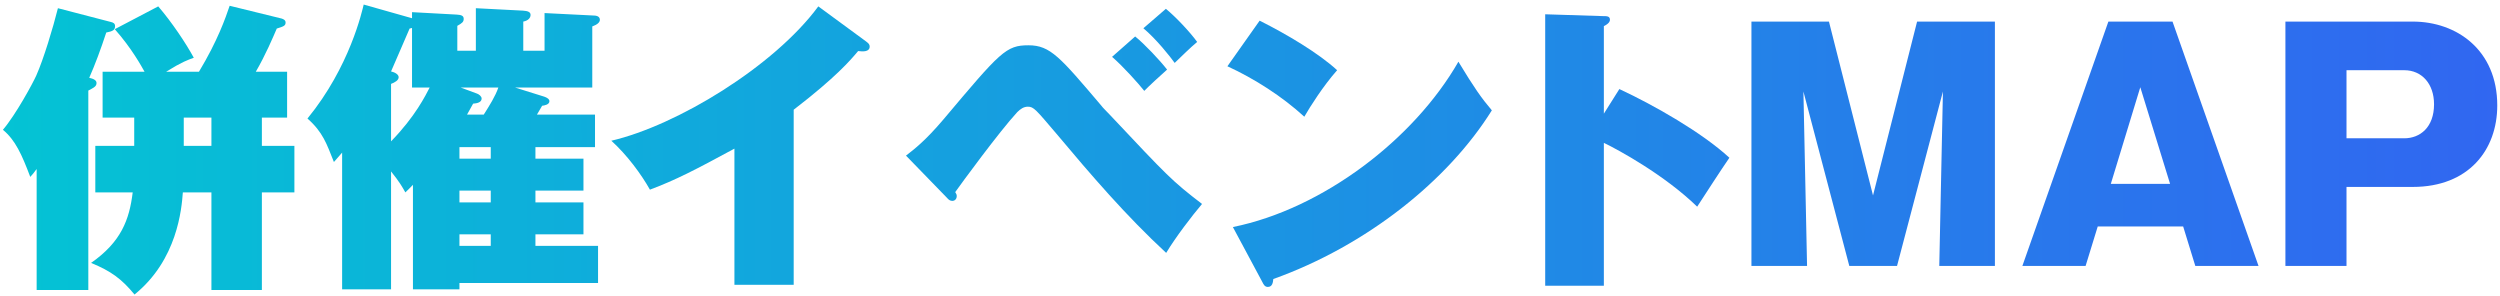 <svg width="329" height="39" viewBox="0 0 329 39" fill="none" xmlns="http://www.w3.org/2000/svg">
<path d="M17.463 25.32H12.543V19.2H17.663V15.48H13.503V9.44H19.023C18.663 8.8 17.343 6.36 15.103 3.84L20.823 0.84C22.583 2.88 24.463 5.68 25.503 7.6C24.743 7.88 23.983 8.12 21.863 9.44H26.183C28.663 5.32 29.663 2.4 30.223 0.76L37.063 2.44C37.303 2.52 37.583 2.64 37.583 2.96C37.583 3.4 37.303 3.48 36.423 3.76C35.943 4.88 34.943 7.24 33.663 9.44H37.783V15.48H34.463V19.2H38.743V25.32H34.463V38.16H27.823V25.32H24.063C23.903 27.48 23.343 34.2 17.703 38.76C16.023 36.72 14.623 35.68 11.983 34.6C15.943 31.84 17.023 28.92 17.463 25.32ZM24.183 15.48V19.2H27.823V15.48H24.183ZM11.623 11.92V38.16H4.823V22.24C4.423 22.8 4.303 22.92 3.983 23.28C2.863 20.32 2.023 18.44 0.383 17.08C2.063 15.12 4.343 10.92 4.783 9.92C5.743 7.76 6.983 3.64 7.623 1.08L14.543 2.88C14.903 2.96 15.143 3.08 15.143 3.44C15.143 3.96 14.823 4.12 13.983 4.28C13.263 6.48 12.503 8.52 11.743 10.24C12.303 10.36 12.703 10.56 12.703 10.92C12.703 11.36 12.383 11.52 11.623 11.92Z" fill="url(#paint0_linear_8004_33430)"/>
<path d="M78.303 19.36H70.463V20.88H76.783V25.08H70.463V26.64H76.783V30.84H70.463V32.36H78.703V37.24H60.463V38.08H54.343V24.32C53.863 24.8 53.823 24.88 53.343 25.32C52.943 24.6 52.583 23.96 51.463 22.56V38.08H45.023V20.08C44.623 20.56 44.423 20.76 43.943 21.32C42.983 18.92 42.503 17.4 40.463 15.6C46.063 8.76 47.663 1.4 47.863 0.6L54.223 2.4V1.6L60.103 1.92C60.663 1.96 61.023 2.04 61.023 2.48C61.023 2.88 60.823 3.04 60.183 3.4V6.68H62.623V1.08L68.823 1.4C69.423 1.44 69.823 1.56 69.823 1.96C69.823 2.36 69.503 2.72 68.863 2.84V6.68H71.663V1.72L78.063 2.04C78.343 2.04 78.943 2.08 78.943 2.6C78.943 2.96 78.583 3.24 77.943 3.48V11.52H67.783L71.623 12.72C71.983 12.84 72.303 13.04 72.303 13.32C72.303 13.76 71.663 13.88 71.343 13.92C71.063 14.4 70.943 14.6 70.663 15.08H78.303V19.36ZM64.583 19.36H60.463V20.88H64.583V19.36ZM64.583 25.08H60.463V26.64H64.583V25.08ZM61.463 15.08H63.663C64.423 13.88 65.183 12.68 65.583 11.52H60.623L62.783 12.32C63.023 12.4 63.383 12.68 63.383 12.96C63.383 13.48 62.783 13.6 62.263 13.64C62.143 13.88 61.583 14.88 61.463 15.08ZM60.463 32.36H64.583V30.84H60.463V32.36ZM51.463 11.04V18.6C54.663 15.32 56.023 12.52 56.543 11.52H54.223V3.68C54.103 3.72 54.063 3.72 53.903 3.76C53.543 4.56 51.863 8.52 51.463 9.4C51.983 9.52 52.463 9.8 52.463 10.16C52.463 10.56 51.983 10.84 51.463 11.04Z" fill="url(#paint1_linear_8004_33430)"/>
<path d="M104.45 14.44V37.48H96.65V19.56C91.41 22.4 88.93 23.68 85.53 24.96C84.41 22.96 82.53 20.4 80.45 18.52C89.05 16.52 101.85 8.76 107.69 0.84L114.01 5.48C114.33 5.72 114.45 5.88 114.45 6.12C114.45 6.84 113.57 6.8 112.93 6.72C111.89 7.96 110.01 10.16 104.45 14.44Z" fill="url(#paint2_linear_8004_33430)"/>
<path d="M124.628 26.04L119.228 20.48C120.308 19.64 121.748 18.56 124.188 15.68C131.668 6.8 132.388 5.96 135.348 5.96C138.228 5.96 139.508 7.52 144.948 13.92C145.188 14.24 145.388 14.4 146.068 15.12C153.748 23.28 154.228 23.8 158.188 26.84C156.868 28.4 154.748 31.16 153.468 33.28C148.228 28.44 143.588 23.04 139.028 17.6C136.308 14.4 136.028 14.04 135.268 14.04C134.708 14.04 134.268 14.36 133.868 14.76C131.508 17.32 126.468 24.2 125.708 25.28C125.828 25.48 125.908 25.6 125.908 25.8C125.908 26.24 125.588 26.44 125.348 26.44C125.028 26.44 124.828 26.28 124.628 26.04ZM146.348 7.48L149.388 4.8C150.628 5.8 152.628 7.92 153.588 9.16C153.028 9.64 150.948 11.56 150.588 11.96C149.788 10.96 147.828 8.76 146.348 7.48ZM150.468 3.72L153.428 1.16C154.708 2.2 156.628 4.24 157.548 5.52C156.628 6.28 155.508 7.4 154.588 8.28C153.988 7.44 152.188 5.16 150.468 3.72Z" fill="url(#paint3_linear_8004_33430)"/>
<path d="M161.527 8.72L165.767 2.72C169.367 4.52 173.527 7 175.967 9.24C174.127 11.32 172.407 14.04 171.647 15.36C168.727 12.68 165.087 10.36 161.527 8.72ZM166.127 37.12L162.247 29.88C174.087 27.48 186.087 18.32 191.927 8.12C194.007 11.56 194.967 12.92 196.327 14.52C190.567 23.76 179.847 32.32 167.567 36.72C167.527 37.16 167.447 37.76 166.847 37.76C166.447 37.76 166.287 37.44 166.127 37.12Z" fill="url(#paint4_linear_8004_33430)"/>
<path d="M211.068 14.96L213.108 11.72C217.668 13.84 223.988 17.44 227.588 20.76C226.508 22.32 224.308 25.72 223.348 27.2C219.068 23.04 212.988 19.72 211.068 18.8V37.6H203.348V1.88L210.948 2.12C211.468 2.12 211.868 2.12 211.868 2.6C211.868 3 211.388 3.28 211.068 3.44V14.96Z" fill="url(#paint5_linear_8004_33430)"/>
<path d="M255.689 12.04L249.649 35H243.369L237.329 12.04L237.809 35H230.489V2.84H240.689L246.489 25.72L252.289 2.84H262.529V35H255.209L255.689 12.04Z" fill="url(#paint6_linear_8004_33430)"/>
<path d="M287.303 29.8H276.063L274.463 35H266.143L277.463 2.84H285.903L297.223 35H288.903L287.303 29.8ZM277.783 24.2H285.583L281.663 11.48L277.783 24.2Z" fill="url(#paint7_linear_8004_33430)"/>
<path d="M300.76 35V2.84H317.52C323.32 2.84 328.64 6.6 328.64 13.88C328.64 19.72 324.88 24.6 317.52 24.6H308.8V35H300.76ZM308.8 9.24V18.2H316.4C318.48 18.2 320.32 16.76 320.32 13.72C320.32 11.04 318.72 9.24 316.4 9.24H308.8Z" fill="url(#paint8_linear_8004_33430)"/>
<defs>
<linearGradient id="paint0_linear_8004_33430" x1="-1.38891e-08" y1="20" x2="331" y2="20" gradientUnits="userSpaceOnUse">
<stop stop-color="#04C3D4"/>
<stop offset="1" stop-color="#3166F1"/>
</linearGradient>
<linearGradient id="paint1_linear_8004_33430" x1="-1.38891e-08" y1="20" x2="331" y2="20" gradientUnits="userSpaceOnUse">
<stop stop-color="#04C3D4"/>
<stop offset="1" stop-color="#3166F1"/>
</linearGradient>
<linearGradient id="paint2_linear_8004_33430" x1="-1.38891e-08" y1="20" x2="331" y2="20" gradientUnits="userSpaceOnUse">
<stop stop-color="#04C3D4"/>
<stop offset="1" stop-color="#3166F1"/>
</linearGradient>
<linearGradient id="paint3_linear_8004_33430" x1="-1.38891e-08" y1="20" x2="331" y2="20" gradientUnits="userSpaceOnUse">
<stop stop-color="#04C3D4"/>
<stop offset="1" stop-color="#3166F1"/>
</linearGradient>
<linearGradient id="paint4_linear_8004_33430" x1="-1.38891e-08" y1="20" x2="331" y2="20" gradientUnits="userSpaceOnUse">
<stop stop-color="#04C3D4"/>
<stop offset="1" stop-color="#3166F1"/>
</linearGradient>
<linearGradient id="paint5_linear_8004_33430" x1="-1.38891e-08" y1="20" x2="331" y2="20" gradientUnits="userSpaceOnUse">
<stop stop-color="#04C3D4"/>
<stop offset="1" stop-color="#3166F1"/>
</linearGradient>
<linearGradient id="paint6_linear_8004_33430" x1="-1.38891e-08" y1="20" x2="331" y2="20" gradientUnits="userSpaceOnUse">
<stop stop-color="#04C3D4"/>
<stop offset="1" stop-color="#3166F1"/>
</linearGradient>
<linearGradient id="paint7_linear_8004_33430" x1="-1.38891e-08" y1="20" x2="331" y2="20" gradientUnits="userSpaceOnUse">
<stop stop-color="#04C3D4"/>
<stop offset="1" stop-color="#3166F1"/>
</linearGradient>
<linearGradient id="paint8_linear_8004_33430" x1="-1.38891e-08" y1="20" x2="331" y2="20" gradientUnits="userSpaceOnUse">
<stop stop-color="#04C3D4"/>
<stop offset="1" stop-color="#3166F1"/>
</linearGradient>
</defs>
</svg>
